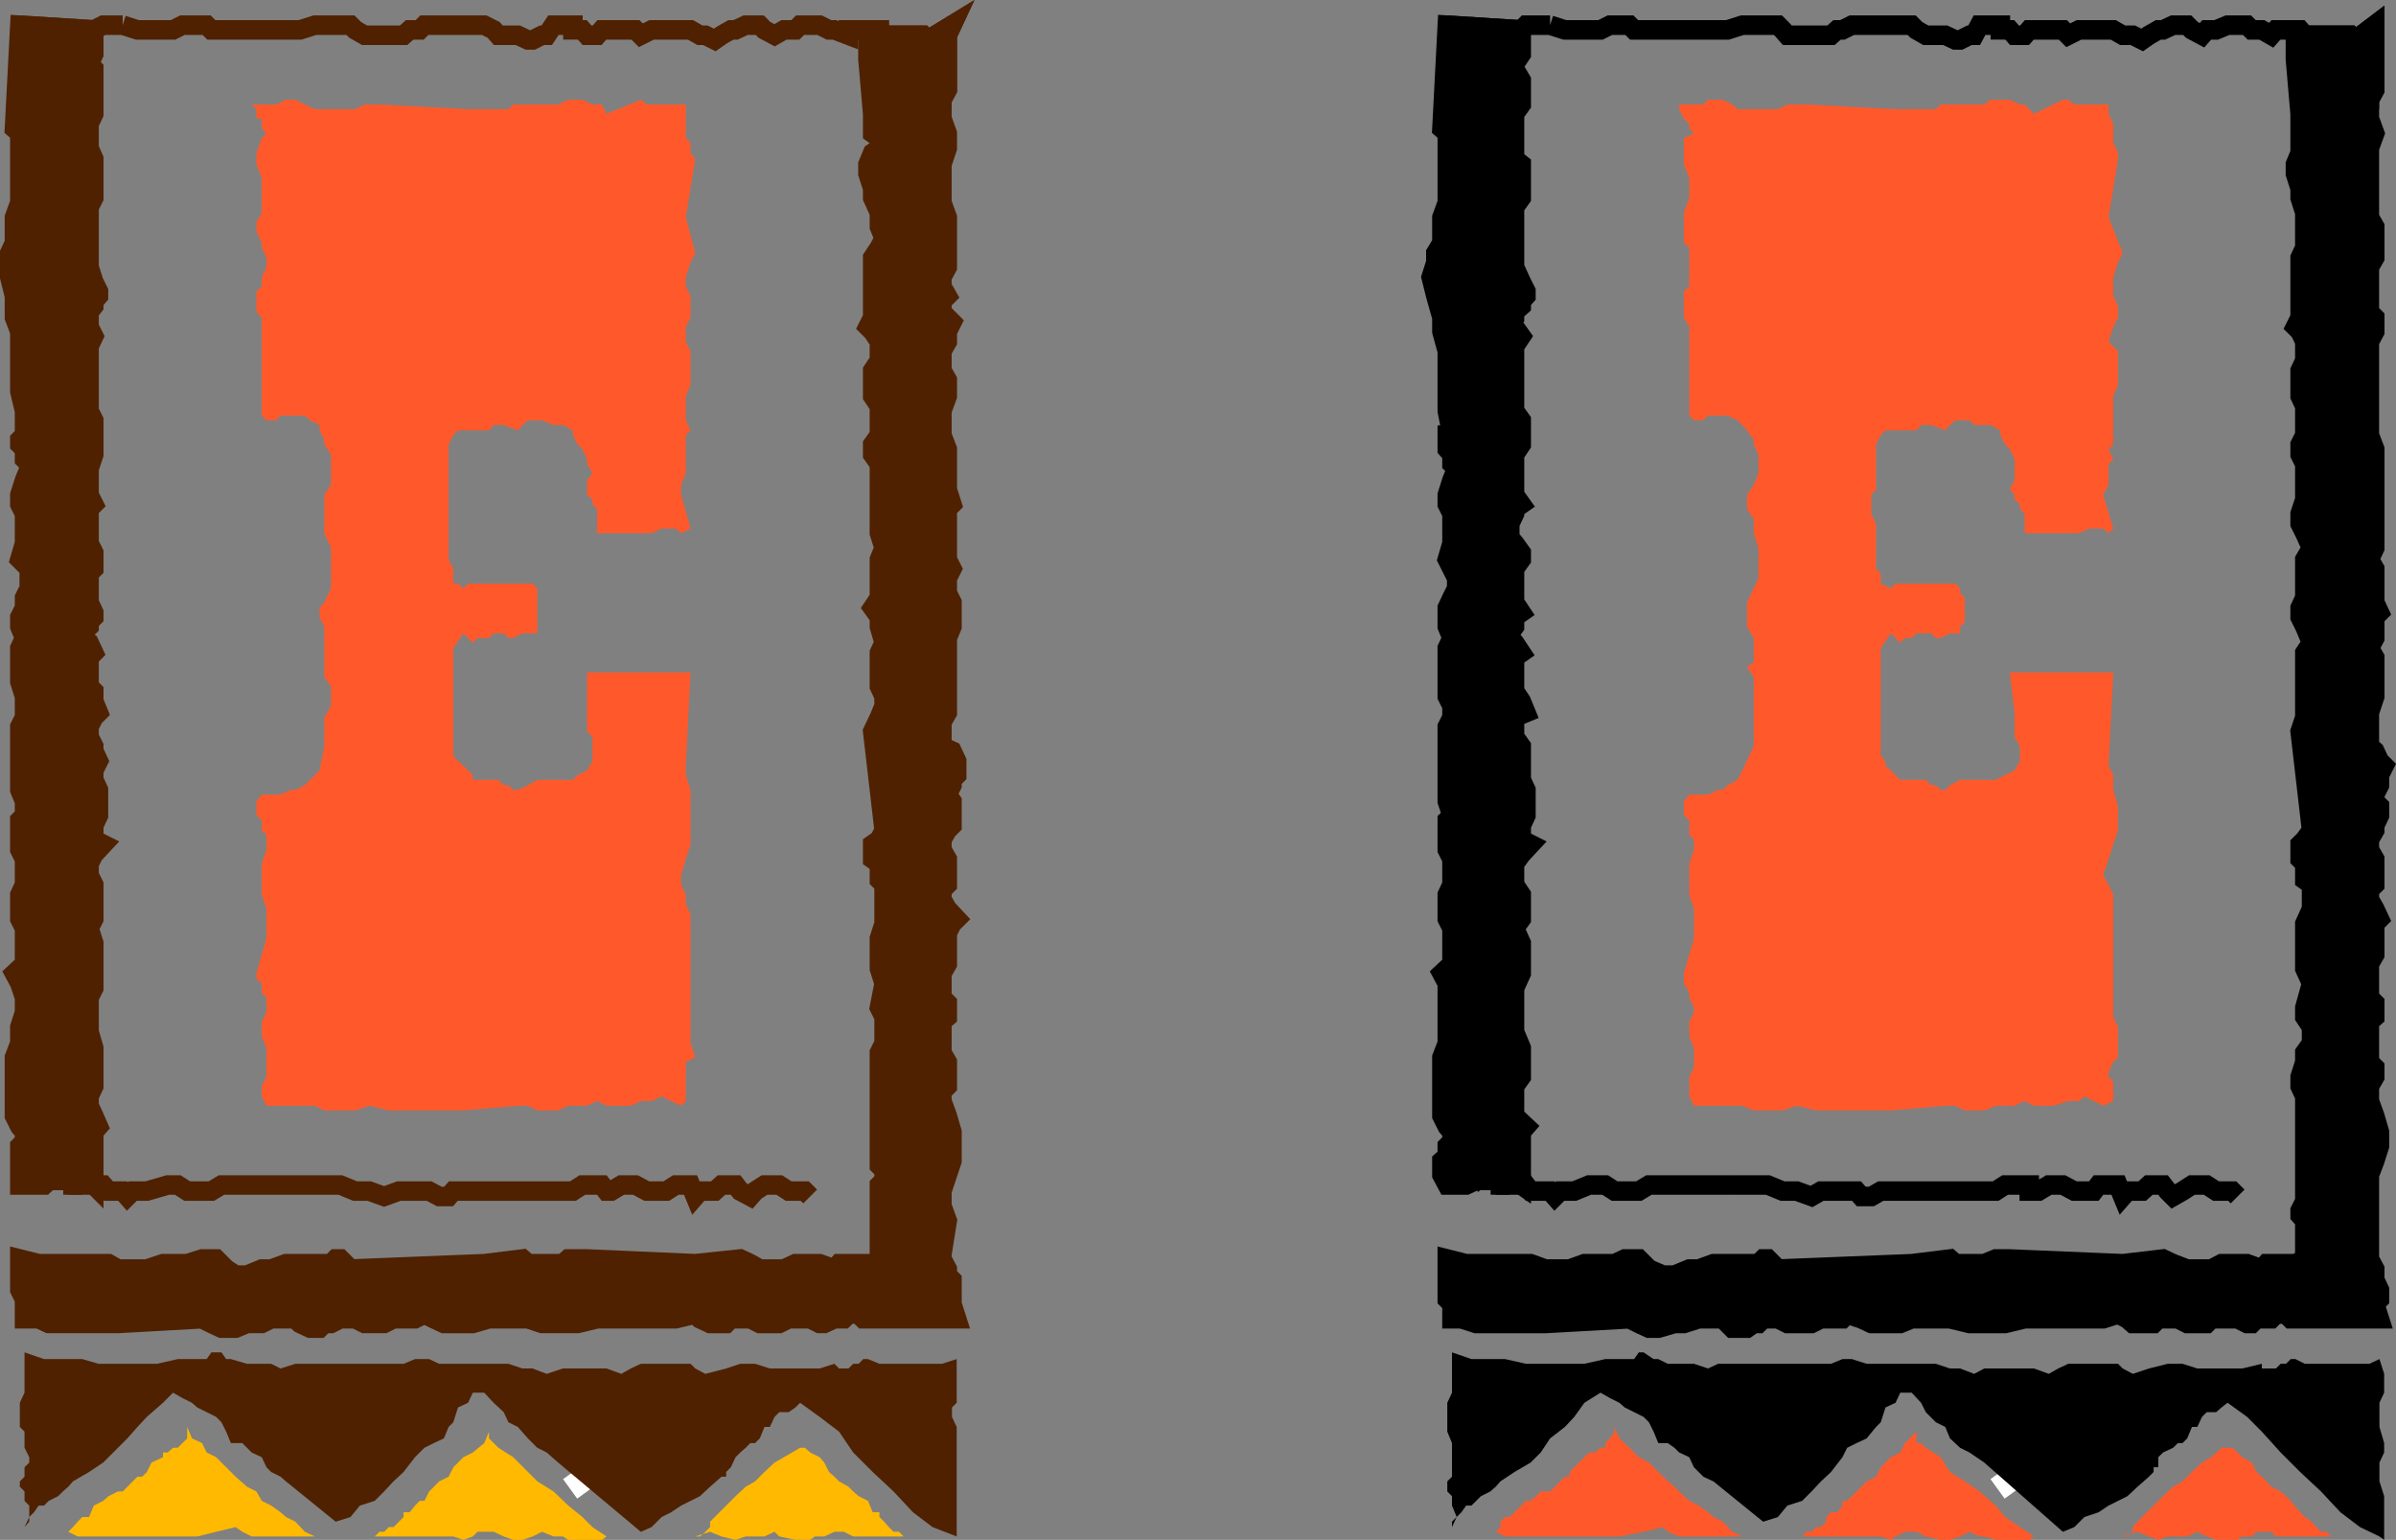 <svg xmlns="http://www.w3.org/2000/svg" width="356.518" height="229.147"><rect width="100%" height="100%" fill="#808080" stroke="none"/><path fill="none" stroke="#4f2100" stroke-miterlimit="10" stroke-width=".68" d="M2.952 158.049v-3.8M2.15 59.647l.802-3.801"/><path fill="#4f2100" d="m13.952 4.447-11-.699-.801 15.399.8.699v10.3l-.8 2.2v3.8l-.7 1.5v3.602l.7 2.801v3.2l.8 2.097v8.902l.7 2.899v3.601l-.7.7v.699l.7.699v1.5l.703.703v.7l-.703 1.698-.7 2.2v1.402l.7 1.398v4.399l-.7 2.402 1.403 1.399v2.902l-.703 1.398v1.5l-.7 1.399v1.402l.7 1.7-.7 1.5v5l.7 2.199v3.101l-.7 1.399v9.402l.7 1.7v2.097l-.7.703v4.398l.7 1.399v3.8l-.7 1.5v3.602l.7 1.399v5.3l-1.5 1.399.8 1.5.7 2.101v2.2l-.7 2.199v2.402l-.8 2.098v8.703l.8 1.598.7.8v1.399l-.7.703v5.797h3.602l.7-.7h2.898l.703.7h.7l.698-.7h1l.7.7v-7.899l.699-.8-.7-1.598-.699-1.5v-1.402l.7-1.5v-5.7l-.7-2.398v-5.102l.7-1.398v-6.703l-.7-2.2.7-1.398v-5.101l-.7-1.399v-1.699l.7-1.402 1.402-1.5-1.402-.7v-2.101l.699-1.5v-3.797l-.7-1.5v-1.402l.7-1.399-.7-1.5v-.699l-.699-1.402v-1.5l.7-1.399.699-.699-.7-1.703v-1.5l-.699-.7v-4.3l.7-.7-.7-1.5-1-.699v-.699l1-1v-.699l.7-.703v-.7l-.7-1.5v-4.3l.7-.7v-2.398l-.7-1.402v-.797l-1-.703 1-.7v-2.898l.7-.699-.7-1.402v-3.899l.7-2.101v-5.098l-.7-1.402v-9.598l.7-1.5-.7-1.402v-2.2l.7-.898v-.703l.699-.797v-.703l-.7-1.399-.699-2.199v-8.902l.7-1.399v-5.8l-.7-1.598v-3.602l.7-1.5v-6.699l-.7-.699.7-1.5V4.447"/><path fill="none" stroke="#4f2100" stroke-miterlimit="10" stroke-width="2.903" d="m13.952 4.447-11-.699-.801 15.399.8.699v10.3l-.8 2.2v3.8l-.7 1.5v3.602l.7 2.801v3.2l.8 2.097v8.902l.7 2.899v3.601l-.7.7v.699l.7.699v1.5l.703.703v.7l-.703 1.698-.7 2.2v1.402l.7 1.398v4.399l-.7 2.402 1.403 1.399v2.902l-.703 1.398v1.5l-.7 1.399v1.402l.7 1.7-.7 1.5v5l.7 2.199v3.101l-.7 1.399v9.402l.7 1.7v2.097l-.7.703v4.398l.7 1.399v3.8l-.7 1.5v3.602l.7 1.399v5.3l-1.5 1.399.8 1.5.7 2.101v2.2l-.7 2.199v2.402l-.8 2.098v8.703l.8 1.598.7.8v1.399l-.7.703v5.797h3.602l.7-.7h2.898l.703.7h.7l.698-.7h1l.7.7v-7.899l.699-.8-.7-1.598-.699-1.5v-1.402l.7-1.5v-5.7l-.7-2.398v-5.102l.7-1.398v-6.703l-.7-2.2.7-1.398v-5.101l-.7-1.399v-1.699l.7-1.402 1.402-1.5-1.402-.7v-2.101l.699-1.5v-3.797l-.7-1.5v-1.402l.7-1.399-.7-1.5v-.699l-.699-1.402v-1.5l.7-1.399.699-.699-.7-1.703v-1.5l-.699-.7v-4.3l.7-.7-.7-1.5-1-.699v-.699l1-1v-.699l.7-.703v-.7l-.7-1.5v-4.3l.7-.7v-2.398l-.7-1.402v-.797l-1-.703 1-.7v-2.898l.7-.699-.7-1.402v-3.899l.7-2.101v-5.098l-.7-1.402v-9.598l.7-1.5-.7-1.402v-2.2l.7-.898v-.703l.699-.797v-.703l-.7-1.399-.699-2.199v-8.902l.7-1.399v-5.8l-.7-1.598v-3.602l.7-1.5v-6.699l-.7-.699.7-1.5zm0 0"/><path fill="none" stroke="#4f2100" stroke-miterlimit="10" stroke-width=".68" d="M64.553 188.049h4.399"/><path fill="#4f2100" d="M129.854 19.846v-2.899l-.703-8.101V5.947h.703v-.699h7.5l.7.7 3.597-2.2-.7 1.5v8.098l-.8 1.5v2.8l.8 2.2v2.203l-.8 2.398v5.7l.8 2.199v7.402l-.8 1.5v1.399l.8 1.402-.8.797v1.601l1.5 1.5-.7 1.399v1.5l-.8 1.402v2.899l.8 1.402v2.398l-.8 2.2v3.601l.8 2.098v6l.7 2.203-.7.7v7.5l.7 1.398-.7 1.402v2.2l.7 1.398v3.601l-.7 1.7v11.101l-.8 1.398v3.602l1.5.7.703 1.5v2.097l-.703.703v.797l-.7 1.402.7 1v3.598l-.7.703-.8 1.398v1.5l.8 1.399v3.8l-.8.801v1.399l.8 1.402 1.403 1.5-.703.7-.7 1.398v4.601l-.8 1.399v3.601l.8.801v2.098l-.8.703v4.598l.8 1.402v3.598l-.8.8v1.399l.8 2.203.7 2.398v4.301l-1.5 4.5v2.2l.8 2.199-.8 5v.699l.8 1.5v.902l.7.7v3.601l.703 2.2H128.45l-.699-.7h-1.5l-.699.7h-1.402l-1.5.698h-.7l-1.398-.699h-3.2l-1.401.7h-2.899l-1.402-.7h-2.899l-.699.7h-2.402l-1.5-.7-.7-.699-2.898.7h-11.7l-2.901.698H80.65l-2.098-.699h-5.8l-2.4.7h-4.3l-1.5-.7-1.402-.699-1.399.7h-3.199l-1.402.698h-2.899l-1.398-.699H50.65l-1.399.7h-1l-.699.699H46.15l-1.5-.7-.7-.699h-3.597l-1.402.7h-2.2l-1.699.699h-2.101l-1.5-.7-1.399-.699-12.5.7h-10.3l-1.5-.7H3.65v-2.902l-.7-1.399v-4.601l2.801.703H16.15l1.402.797h4.3l2.4-.797h3.6l2.2-.703h2.098l1.5 1.5 1.402.902h1.7l2.199-.902h1.402l2.2-.797h6.698l.7-.703h.699l1.5 1.5 19.902-.797 5.7-.703.8.703h5.2l.8-.703h2.8l16.098.703 6.7-.703 1.5.703 1.402.797h3.598l1.703-.797h3.597l2.2.797.703-.797h5l1-.703v-11l.7-.7v-1.5l-.7-.699v-16.8l.7-1.399v-3.902l-.7-1.399.7-3.601-.7-2.2v-4.5l.7-2.199v-5.8l-.7-.7v-2.398l-1-.703v-2.2l1-.699.7-1.398-1.7-14.703 1-2.098.7-1.699v-1.402l-.7-1.5v-5l.7-1.5-.7-2.399v-1.402l-1-1.399 1-1.5v-5.699l.7-1.699-.7-2.203V69.049l-1-1.402v-1.5l1-1.399v-4.3l-1-1.5v-3.801l1-1.5v-2.801l-1-1.5-.703-.7.703-1.398v-8.902l1-1.5.7-1.399-.7-1.699v-2.101l-1-2.2V28.05l-.703-2.203v-1.399l.703-1.699 1-.699v-1.5l-1-.703"/><path fill="none" stroke="#4f2100" stroke-miterlimit="10" stroke-width="2.903" d="M129.854 19.846v-2.899l-.703-8.101V5.947h.703v-.699h7.5l.7.7 3.597-2.2-.7 1.5v8.098l-.8 1.5v2.8l.8 2.2v2.203l-.8 2.398v5.7l.8 2.199v7.402l-.8 1.5v1.399l.8 1.402-.8.797v1.601l1.5 1.5-.7 1.399v1.5l-.8 1.402v2.899l.8 1.402v2.398l-.8 2.2v3.601l.8 2.098v6l.7 2.203-.7.7v7.5l.7 1.398-.7 1.402v2.2l.7 1.398v3.601l-.7 1.7v11.101l-.8 1.398v3.602l1.5.7.703 1.5v2.097l-.703.703v.797l-.7 1.402.7 1v3.598l-.7.703-.8 1.398v1.5l.8 1.399v3.8l-.8.801v1.399l.8 1.402 1.403 1.5-.703.7-.7 1.398v4.601l-.8 1.399v3.601l.8.801v2.098l-.8.703v4.598l.8 1.402v3.598l-.8.8v1.399l.8 2.203.7 2.398v4.301l-1.5 4.5v2.2l.8 2.199-.8 5v.699l.8 1.5v.902l.7.7v3.601l.703 2.2H128.45l-.699-.7h-1.5l-.699.7h-1.402l-1.5.698h-.7l-1.398-.699h-3.2l-1.401.7h-2.899l-1.402-.7h-2.899l-.699.7h-2.402l-1.5-.7-.7-.699-2.898.7h-11.7l-2.901.698H80.65l-2.098-.699h-5.8l-2.4.7h-4.3l-1.5-.7-1.402-.699-1.399.7h-3.199l-1.402.698h-2.899l-1.398-.699H50.65l-1.399.7h-1l-.699.699H46.15l-1.5-.7-.7-.699h-3.597l-1.402.7h-2.2l-1.699.699h-2.101l-1.5-.7-1.399-.699-12.5.7h-10.3l-1.5-.7H3.65v-2.902l-.7-1.399v-4.601l2.801.703H16.15l1.402.797h4.3l2.4-.797h3.6l2.2-.703h2.098l1.5 1.5 1.402.902h1.7l2.199-.902h1.402l2.2-.797h6.698l.7-.703h.699l1.5 1.5 19.902-.797 5.7-.703.8.703h5.2l.8-.703h2.8l16.098.703 6.7-.703 1.5.703 1.402.797h3.598l1.703-.797h3.597l2.2.797.703-.797h5l1-.703v-11l.7-.7v-1.5l-.7-.699v-16.8l.7-1.399v-3.902l-.7-1.399.7-3.601-.7-2.2v-4.5l.7-2.199v-5.8l-.7-.7v-2.398l-1-.703v-2.2l1-.699.7-1.398-1.7-14.703 1-2.098.7-1.699v-1.402l-.7-1.5v-5l.7-1.5-.7-2.399v-1.402l-1-1.399 1-1.5v-5.699l.7-1.699-.7-2.203V69.049l-1-1.402v-1.5l1-1.399v-4.3l-1-1.5v-3.801l1-1.5v-2.801l-1-1.5-.703-.7.703-1.398v-8.902l1-1.5.7-1.399-.7-1.699v-2.101l-1-2.2V28.05l-.703-2.203v-1.399l.703-1.699 1-.699v-1.5zm0 0"/><path fill="none" stroke="#4f2100" stroke-miterlimit="10" stroke-width="2.903" d="m120.553 178.049-.8-.8h-2.4l-1.401-.903h-2.2l-1.398.902-.703.801-1.5-.8-.7-.903h-2.097l-1 .902h-2.203l-.7.801-.699-1.703h-2.199l-1.402.902h-2.899l-1.699-.902h-2.101l-1.5.902h-.7l-.699-.902h-2.902l-1.399.902h-17.8l-.7.801h-1.398l-1.5-.8h-4.5l-2.203.8-2.2-.8h-2.097l-2.203-.903h-4.5m-.001 0H32.953l-1.5.902h-3.598l-1.402-.902h-1.5l-3.098.902h-2.102l-.8.801-.7-.8h-2.101l-.797-.903h-4.5v-.7H7.252l-.699.7"/><path fill="none" stroke="#fff" stroke-miterlimit="10" stroke-width="3.628" d="m87.354 221.947-2.102-2.898"/><path fill="#4f2100" d="m34.354 214.748-.703-1.699-.7-1.402-.8-.801-2.797-1.399-.8-.699-1.403-.699-1.399-.8-1.5 1.5-2.398 2.097-1.402 1.5-1.5 1.703-3.598 3.598-2.102 1.402-2.398 1.398-.703.801-.797.7-.703.699-1.399.699-.699.703h-.8l-.7 1-.7.7-.702 1.5.703-.802v-2.398l-.703-.703v-1.399l-.7-.699v-.8l.7-.7v-1.402l.703-.7v-.8l-.703-1.399v-2.398l-.7-.703v-3.598l.7-1.5v-6l2.902 1h5.7l2.398.7h8.703l3.098-.7h4.3l.7-1h1.5l.699 1h.703l2.398.7h3.602l1.398.699 2.2-.7h16.101l1.7-.699h2.1l1.5.7h10.298l2.101.699h1.5l2.102.8 2.398-.8h6.5l2.2.8 1.402-.8 1.5-.7h7.398l.7.7 1.5.8 3.101-.8 2.098-.7h2.203l2.2.7h7.397l2.2-.7.703.7h1.398l.7-.7h.8l.7-.699h.699l1.703.7h9.297l2.203-.7v6.5l-.703.7v1.398l.703 1.5v16.8-.5l-3.602-1.398-2.898-2.199-2.903-3.102-3.097-2.898-2.903-2.902-2.097-3.098-2.903-2.203-2.898-2.098-.7.7-1 .699h-1.401l-.7.699-.699 1.5h-.8l-.7 1.703-.7.7h-.702l-.7.698-.8.7-.7.699-.699 1.5-.699.703v.7h-.7l-1.702 1.5-1.5 1.398-1.399.699-1.398.703-1.5 1-1.402.7-1.5 1.5-1.598.698-12.3-10.3-1.7-1.5-1.402-.7-1.399-1.398-1.5-1.703-1.402-.7-.7-1.5-1.5-1.398-1.398-1.5h-1.7l-.702 1.5-1.5.7-.7 2.199-.699.699-.699 1.703-1.5.7-1.402.698-1.399 1.399-1.699 2.203-1.5 1.398-1.402 1.5-1.399 1.399-2.199.703-1.402 1.7-2.2.698-7.398-6-.8-.699-1.4-.699-.702-.703-.7-1.5-1.5-.7-1.398-1.398h-1.7"/><path fill="none" stroke="#4f2100" stroke-miterlimit="10" stroke-width="2.903" d="M140.15 16.248v-1.402l.802-1.5V5.248l.699-1.5-3.598 2.2-.7-.7h-6.5v-.8h-4.6v.8l-2.102-.8h-.797l-1.402-.7h-2.899l-.7.7h-1.702l-1.399.8-1.5-.8-.699-.7h-2.101l-1.5.7h-.7l-1.398.8-1 .7-1.402-.7h-.801l-1.399-.8h-5.8l-1.598.8-.8-.8h-5l-.7.8h-1.5l-.703-.8h-.7m.001-.001h-.7v-.699h-2.898l-1 1.5h-.703l-1.399.7h-.699l-1.5-.7h-2.902l-.7-.8-1.398-.7h-8.902l-.7.7h-1.5l-.898.8h-5.8l-1.4-.8-.702-.7h-5.297l-2.203.7h-13.2l-.699-.7h-3.601l-1.399.7h-5.3l-2.2-.7m0 0h-2.898l-1.402.7-11-.7"/><path fill="#ffb900" d="m10.15 227.947.704-.699.7-.8.698-.7h1l.7-1.699 1.402-.703.797-.7 1.402-.699h.7l2.199-2.199h.699l.703-.699.7-1.402 1.698-.801v-.7h.7l.8-.699h.7l.699-.699.703-.699v-1.703l.7 1.703 1.5.7.698 1.398 1.399.699 2.902 2.902 1.7 1.5 1.398.7.8 1.398 1.403.703 1.398 1 .801.7 1.399.698 1.402 1.5 1.5.7h-9.402l-1.399-.7-1-.699-2.902.7-2.797.699h-17.8l-1.403-.7m45.601.7.7-.7h.699l.703-.699h.7l1.5-1.5v-.699h.898l.8-1 .7-.703h.699l.703-1.399 1.5-1.5 1.398-.699.7-1.402 1.5-1.5 1.402-.7 1.7-1.398.698-1.699v1l1.399 1.398 2.203 1.399 2.2 2.203 1.398 1.398 2.402 1.5 2.2 2.102 2.097 1.7 1.5 1.5 2.101 1.398-.699.5h-5l-.8-.5h-1.4l-1.702-.7-1.399.7-1.5.5h-1.398l-1.402-.5-1.5-.7h-2.399l-.7.7-1.401.5-1.5-.5h-11.7m79.398 0h-.698l-.7-.7h-.8l-.7-.699-.699-.8-.7-.7v-.699h-1l-.702-1.703-1.399-.7-.8-.699-.7-.699-1.398-.8-.703-.7-.797-.699-.703-1.402-.7-.801-1.398-.7-.8-.699h-.7l-2.402 1.399-1.399.8-1.5 1.403-1.398 1.398-1.402.801-1.5 1.399-1.399 1.402-1.7 1.7-.702.698v.801l-.7.7-.8.699h-.7l2.2-.7 1.703.7 2.098.5 1.5-.5h2.8l1.5-.7.7.7 2.402.5h2.2l.698-.5h1.399l1.5-.7h1.402l1.399.7h8.199"/><path fill="#ff592b" d="m45.354 15.549 1.5.7h6l1.398-.7h2.2l13.199.7h6l.703-.7h6.7l1.5-.703h2.097l1.5.703h1.402l.7 1.398 5.1-2.101.9.703h5.8v5l.7.7v1.5l.698.898-1.398 8.699 1.399 5.3-.7 1.403-.699 2.2v1.398l.7 1.402v3.2l-.7 1.398v2.199l.7 1.402v5l-.7 1.7v3.601l.7 1.5-.7.7v5.698l-.7 1.7v1.5l1.4 5-1.4.699-.8-.7h-2.101l-1.5.7h-8.098v-3.598l-.703-.699v-.703l-.797-.7v-2.199l.797-1-.797-1.398v-.703l-.703-1.5-.7-.7-.699-1.398v-.699l-1.5-.8h-1.398l-1.703-.7h-2.098l-.8.7-.7.8-2.101-.8h-1.5l-.7.8h-4.601l-.7.7-.699 1.398v17.101l.7 1.399v2.199h.699l.8.703.7-.703h9.601l.7.703v6.7h-2.2l-1.398.698h-.703l-.7-.699h-1.5l-.699.7h-1.699l-.7.699-.702-.7-.7-.699-1.5 2.2v16l.7.8.8.7.7.699.703.699v.703h3.797l.8.797h.7l.703.703h.7l1.5-.703 1.398-.797h5.3l.7-.703 1.402-.7.797-1.398v-3.601l-.797-.801v-8.797h15.398l-.699 13.898v1.399l.7 2.203v8.098l-.7 2.199-.7 2.402v1.399l.7 1.5v1.402l.7 1.5v19.2l.699 2.097-1.399.703v5.797l-.7.703-1.5-.703-1.401-.7-1.5.7h-1.598l-1.5.703h-3.602l-1.398-.703-1.5.703h-2.8l-1.5.7h-3.102l-1.399-.7h-1.5l-8.101.7H57.854l-2.902-.7-2.098.7h-4.602l-1.398-.7H39.65l-.7-1.402v-1.5l.7-1.399v-4.3l-.7-1.7v-2.199l.7-1.402v-2.2l-.7-.699v-1.402l-.8-.7v-.8l.8-2.797.7-2.402v-4.399l-.7-2.101v-4.598l.7-2.102v-2.199l-.7-.699v-1.5l-.8-.703v-2.098l.8-1h2.801l1.5-.699h.7l1.402-.703 2.2-2.2.698-3.597v-4.3l1-1.7v-2.902l-1-1.399v-7.5l-.699-1.402v-1.399l.7-.8 1-2.098v-6l-1-2.203v-5.7l1-1.5v-4.5l-1-1.5v-.699l-.7-1.398v-.8l-1.402-.7-.797-.703h-3.602l-.699.703H39.65l-.7-.703V47.248l-.8-.8v-3.102l.8-.7v-1.398l.7-1.5v-1.402l-.7-1.5v-.7l-.8-1.699V33.05l.8-1.402V26.55l-.8-2.102v-1.699l.8-2.199.7-.703-.7-.7v-1.5h-.8v-1.398l-.7-.699h3.602l1.5-.703h1.399l1.402.703"/><path fill="none" stroke="#000" stroke-miterlimit="10" stroke-width=".68" d="M215.354 158.049v-3.8m-.801-94.602.8-3.801"/><path d="m226.354 4.447-11-.699-.8 15.399.8.699v10.3l-.8 2.2v3.8l-.903 1.5v1.403l-.7 2.2.7 2.8.902 3.2v2.097l.8 2.902v8.899l.7 3.601h-.7v2.098l.7.8v1.403l.7.7-.7 1.698-.7 2.2v1.402l.7 1.398v4.399l-.7 2.402.7 1.399.7 1.402v1.5l-.7 1.398-.7 1.5v2.801l.7 1.7-.7 1.5v7.199l.7 1.402v1.7l-.7 1.398v11.101l.7 2.098-.7.703v4.398l.7 1.399v3.8l-.7 1.5v3.602l.7 1.399v5.3l-1.5 1.399.8 1.5v8.902l-.8 2.098v8.703l.8 1.598.7.8v1.399l-.7.703v1.5l-.8.7v2.097l.8 1.5h2.798l1.5-.7h2.902l.7.7h.698l.7-.7h.703l1 .7v-7.899l.7-.8-1.7-1.598v-4.402l1-1.399v-4.3l-1-2.399v-6.5l1-2.203v-4.5l-1-2.2 1-1.398v-3.601l-1-1.5v-3.098l1-1.402 1.398-1.5-1.398-.7v-2.101l.7-1.5v-3.797l-.7-1.5v-5l-1-1.402v-2.899l1.7-.699-.7-1.703-1-1.5v-5l1-.7-1-1.5-.703-.699v-.699l.703-1v-1.402l1-.7-1-1.5v-5l1-1.398v-1l-1-1.402-.703-.797v-2.102l.703-1.5v-.699l1-.699-1-1.402v-6l1-1.5v-3.598l-1-1.402v-9.598l1-1.5-1-1.402-.703-.7.703-.699v-.8l1-.899v-.703l.7-.797v-.703l-.7-1.399-1-2.199v-8.902l1-1.399v-5l-1-.8v-6.7l1-1.398v-3.602l-1-1.699V9.55l1-1.5V4.447"/><path fill="none" stroke="#000" stroke-miterlimit="10" stroke-width="2.903" d="m226.354 4.447-11-.699-.8 15.399.8.699v10.3l-.8 2.2v3.8l-.903 1.5v1.403l-.7 2.2.7 2.8.902 3.2v2.097l.8 2.902v8.899l.7 3.601h-.7v2.098l.7.8v1.403l.7.7-.7 1.698-.7 2.2v1.402l.7 1.398v4.399l-.7 2.402.7 1.399.7 1.402v1.5l-.7 1.398-.7 1.5v2.801l.7 1.7-.7 1.5v7.199l.7 1.402v1.7l-.7 1.398v11.101l.7 2.098-.7.703v4.398l.7 1.399v3.8l-.7 1.5v3.602l.7 1.399v5.3l-1.5 1.399.8 1.5v8.902l-.8 2.098v8.703l.8 1.598.7.8v1.399l-.7.703v1.5l-.8.7v2.097l.8 1.5h2.798l1.5-.7h2.902l.7.7h.698l.7-.7h.703l1 .7v-7.899l.7-.8-1.7-1.598v-4.402l1-1.399v-4.3l-1-2.399v-6.5l1-2.203v-4.5l-1-2.2 1-1.398v-3.601l-1-1.5v-3.098l1-1.402 1.398-1.5-1.398-.7v-2.101l.7-1.5v-3.797l-.7-1.5v-5l-1-1.402v-2.899l1.7-.699-.7-1.703-1-1.5v-5l1-.7-1-1.5-.703-.699v-.699l.703-1v-1.402l1-.7-1-1.5v-5l1-1.398v-1l-1-1.402-.703-.797v-2.102l.703-1.5v-.699l1-.699-1-1.402v-6l1-1.5v-3.598l-1-1.402v-9.598l1-1.5-1-1.402-.703-.7.703-.699v-.8l1-.899v-.703l.7-.797v-.703l-.7-1.399-1-2.199v-8.902l1-1.399v-5l-1-.8v-6.7l1-1.398v-3.602l-1-1.699V9.55l1-1.5zm0 0"/><path fill="none" stroke="#000" stroke-miterlimit="10" stroke-width=".68" d="M276.952 188.049h4.402"/><path d="M342.252 19.846v-2.899l-.699-8.101V5.947h.7v-.699h7.5l.698.7 2.903-2.2v9.598l-.8 1.5v2.8l.8 2.2-.8 2.203v10.297l.8 1.402v4.598l-.8 1.402v6.7l.8.8v2.098l-.8 1.5v13.902l.8 2.098v14.703l-.8 1.7.8 1.398v5l.7 1.5-.7.699v3.101l-.8 1.5.8 1.399v5.8l-.8 2.403v5l.8.7.7 1.5.698.698-.699 1.399v1.5l-.7 1.402v1l.7.7v1.398l-.7 1.5v.703l-.8 1.398v1.5l.8 1.399v3.8l-.8.801v1.399l.8 1.402.7 1.5-.7.7v4.601l-.8 1.398v5l.8.801v2.098l-.8.703v6l.8.797v1.402l-.8 1.399v2.199l.8 2.203.7 2.398v2.102l-.7 2.2-.8 2.097v12.5l.8 1.5v1.601l.7 1.5v1.399l-.7.703.7 2.2h-13.2l-.702-.7h-1.5l-.7.7h-2.199l-.699.698h-.7l-1.402-.699h-3.898l-.7.7h-2.902l-1.398-.7h-2.902l-.7.7h-3.097l-.8-.7-1.403-.699-2.2.7h-11.699l-2.898.698h-5.3l-2.903-.699h-5.7l-1.699.7h-4.3l-1.5-.7-2.098-.699-.703.7h-3.2l-1.398.698h-3.602l-1.398-.699h-2.2l-.702.7h-.7l-1 .699h-2.199l-1.398-1.399h-3.602l-2.199.7h-1.402l-2.399.699h-1.398l-1.5-.7-1.403-.699-12.5.7h-10.3l-2.2-.7h-1.398v-2.199l-.7-.703v-6l2.798.703h9.601l2.2.797h3.601l2.2-.797h4.5l1.5-.703h2.1l1.5 1.5 2.098.902h1.7l2.203-.902h1.398l2.2-.797h6.699l.703-.703h.7l.698.703.801.797 19.898-.797 5.7-.703.8.703h4.301l1.7-.703h2.101l16.8.703 6-.703 1.5.703 2.098.797h3.602l1.5-.797h3.8l2.2.797.7-.797h4.3l1.398-.703v-5.7l-.699-.8v-.7l.7-1.398v-15.601l-.7-1.5v-1.399l.7-2.199v-1.402l1-1.399v-2.402l-1-1.5v-1.399l1-3.601-1-2.2v-6.699l1-2.199v-3.601l-1-.7v-2.398l-.7-.703v-2.2l.7-.699 1-1.398-1.7-14.703.7-2.098v-9.601l1-1.5-1-2.399-.7-1.402v-1.399l.7-1.5v-5.699l1-1.699-1-2.203-.7-1.399v-1.5l.7-2.101v-5.297l-.7-1.402v-1.5l.7-1.399v-4.3l-.7-1.5v-3.801l.7-1.5v-2.801l-.7-1.5-.699-.7.7-1.398v-8.902l.698-1.5v-5.2l-.699-2.199V28.05l-.699-2.203v-1.399l.7-1.699v-2.902"/><path fill="none" stroke="#000" stroke-miterlimit="10" stroke-width="2.903" d="M342.252 19.846v-2.899l-.699-8.101V5.947h.7v-.699h7.5l.698.7 2.903-2.2v9.598l-.8 1.5v2.8l.8 2.2-.8 2.203v10.297l.8 1.402v4.598l-.8 1.402v6.7l.8.8v2.098l-.8 1.5v13.902l.8 2.098v14.703l-.8 1.7.8 1.398v5l.7 1.5-.7.699v3.101l-.8 1.5.8 1.399v5.8l-.8 2.403v5l.8.7.7 1.5.698.698-.699 1.399v1.5l-.7 1.402v1l.7.7v1.398l-.7 1.5v.703l-.8 1.398v1.5l.8 1.399v3.8l-.8.801v1.399l.8 1.402.7 1.5-.7.7v4.601l-.8 1.398v5l.8.801v2.098l-.8.703v6l.8.797v1.402l-.8 1.399v2.199l.8 2.203.7 2.398v2.102l-.7 2.2-.8 2.097v12.5l.8 1.5v1.601l.7 1.5v1.399l-.7.703.7 2.2h-13.2l-.702-.7h-1.5l-.7.7h-2.199l-.699.698h-.7l-1.402-.699h-3.898l-.7.7h-2.902l-1.398-.7h-2.902l-.7.7h-3.097l-.8-.7-1.403-.699-2.2.7h-11.699l-2.898.698h-5.3l-2.903-.699h-5.7l-1.699.7h-4.3l-1.5-.7-2.098-.699-.703.7h-3.2l-1.398.698h-3.602l-1.398-.699h-2.2l-.702.7h-.7l-1 .699h-2.199l-1.398-1.399h-3.602l-2.199.7h-1.402l-2.399.699h-1.398l-1.5-.7-1.403-.699-12.5.7h-10.3l-2.2-.7h-1.398v-2.199l-.7-.703v-6l2.798.703h9.601l2.2.797h3.601l2.2-.797h4.5l1.5-.703h2.1l1.5 1.5 2.098.902h1.7l2.203-.902h1.398l2.2-.797h6.699l.703-.703h.7l.698.703.801.797 19.898-.797 5.7-.703.8.703h4.301l1.7-.703h2.101l16.8.703 6-.703 1.5.703 2.098.797h3.602l1.5-.797h3.8l2.2.797.7-.797h4.3l1.398-.703v-5.7l-.699-.8v-.7l.7-1.398v-15.601l-.7-1.5v-1.399l.7-2.199v-1.402l1-1.399v-2.402l-1-1.5v-1.399l1-3.601-1-2.2v-6.699l1-2.199v-3.601l-1-.7v-2.398l-.7-.703v-2.2l.7-.699 1-1.398-1.7-14.703.7-2.098v-9.601l1-1.5-1-2.399-.7-1.402v-1.399l.7-1.5v-5.699l1-1.699-1-2.203-.7-1.399v-1.5l.7-2.101v-5.297l-.7-1.402v-1.5l.7-1.399v-4.3l-.7-1.5v-3.801l.7-1.5v-2.801l-.7-1.5-.699-.7.7-1.398v-8.902l.698-1.5v-5.2l-.699-2.199V28.05l-.699-2.203v-1.399l.7-1.699zm0 0"/><path fill="none" stroke="#000" stroke-miterlimit="10" stroke-width="2.903" d="m332.952 178.049-.801-.8h-2.399l-1.398-.903h-2.203l-1.399.902-1.398.801-.8-.8-.7-.903h-2.102l-1 .902h-2.199l-.7.801-.702-1.703h-2.899l-.699.902h-2.902l-1.7-.902h-2.097l-1.5.902h-1.403v-.902h-3.597l-1.403.902h-17.097l-1.403.801h-1.5l-.699-.8h-5.3l-1.399.8-2.2-.8h-2.1l-2.2-.903h-5.3m-.001 0h-12.398l-1.5.902h-3.602l-1.398-.902h-2.403l-2.199.902h-2.101l-.797.801-.703-.8h-2.899l-.699-.903h-3.8v-.7h-3.602l-.7.7"/><path fill="none" stroke="#fff" stroke-miterlimit="10" stroke-width="3.628" d="m299.752 221.947-2.101-2.898"/><path d="m246.752 214.748-.699-1.699-.7-1.402-.8-.801-1.402-.7-1.399-.699-.8-.699-1.399-.699-1.402-.8-2.399 1.5-1.5 2.097-1.398 1.5-2.203 1.703-1.399 2.098-1.5 1.5-2.398 1.402-2.102 1.398-.699.801-.8.7-1.4.699-.702.699-.7.703h-.8l-.7 1-.699.7-.699 1.5v-.802l.7-.699-.7-1.699v-1.402l-.7-.7v-1.5l.7-.699v-5l-.7-1.699v-4.3l.7-1.5v-6l2.899 1h5l3.101.698h8.7l3.1-.699h4.298l.703-1h.7l1.5 1h.698l1.399.7h3.902l2.098.699 1.5-.7h16.8l1.7-.699h1.402l2.2.7h10.3l2.098.699h1.5l2.101.8 1.5-.8h7.399l2.203.8 1.398-.8 1.5-.7h7.399l.703.7 1.5.8 2.398-.8 2.801-.7h2.2l2.199.7h6.699l2.902-.7v.7h2.098l.703-.7h.797l.703-.699h.7l1.398.7h9.601l1.5-.7.7 2.2v2.8l-.7 1.5v3.598l.7 2.402v1.399l-.7 1.5v2.8l.7 2.2v6.5l-.7-.5-2.902-1.399-2.899-2.199-2.898-3.102-3.102-2.898-2.898-2.902-2.8-3.098-2.2-2.203-2.902-2.098-.899.7-.8.699h-1.4l-.702.699-.7 1.5h-.8l-.7 1.703-.699.7h-.699l-.7.698-1.5.7-.702.699v1.5h-.7v.703l-.699.7-1.699 1.5-1.5 1.398-1.402.699-1.399.703-1.5 1-2.101.7-1.5 1.5-1.7.698-11.699-10.3-2.199-1.5-1.402-.7-1.5-1.398-.7-1.703-1.398-.7-1.5-1.5-.7-1.398-1.402-1.5h-1.699l-.699 1.5-1.5.7-.7 2.199-.702.699-1.399 1.703-1.5.7-1.398.698-.703 1.399-1.7 2.203-1.5 1.398-1.398 1.5-1.402 1.399-2.2.703-1.398 1.7-2.2.698-7.402-6-1.5-.699-.699-.699-.699-.703-.7-1.5-1.5-.7-.702-.699-1-.699h-1.399"/><path fill="none" stroke="#000" stroke-miterlimit="10" stroke-width="2.903" d="M352.553 16.248v-1.402l.8-1.5V3.748l-2.902 2.2-.699-.7h-6.8l-.7-.8h-3.601l-.7.8-1.398-.8h-1.5l-.7-.7h-2.902l-1.699.7h-1.398l-.703.8-1.5-.8-.7-.7h-2.097l-1.5.7h-.703l-1.399.8-1 .7-1.398-.7h-1.5l-1.403-.8h-5.097l-1.602.8-.8-.8h-5l-.7.8h-1.5l-.699-.8h-.7m.001-.001h-.703v-.699h-3.098l-.8 1.5h-.7l-1.402.7h-.7l-1.5-.7h-2.898l-1.402-.8-.7-.7h-8.898l-1.402.7h-.797l-.902.8h-6.5l-.7-.8-.699-.7h-5.3l-2.2.7h-13.902l-.7-.7h-2.898l-1.402.7h-5.297l-2.203-.7m-.001 0h-3.597l-.7.7-11-.7"/><path fill="#ff592b" d="m222.553 227.947.7-.699v-.8l.698-.7h.7l.703-.699 1-1 .7-.703h.698l.801-.7.7-.699h1.398l.703-.699.797-.8.703-.7h.7v-.699l1.397-1.402 1.5-1.5h.903l.797-.7h.703v-.699l.7-.699.698-1v-.703l.7 1.703.8.7 1.399 1.398.703.699 1.5.8 1.398 1.403.7.7 1.699 1.5.703.698 1.5 1.399 1.398.703 1.399 1 .8.7 1.403.698 1.398 1.5 1.5.7h-9.398l-1.703-.7-.7-.699-2.898.7-3.602.699h-17l-1.398-.7m45.597.7.704-.7h.7l.698-.699h.7l.8-.8v-.7l.7-.699h.902l.797-1v-.703h.703l2.898-2.899 1.399-.699.703-1.402 1.5-1.5 1.398-.7.7-1.398 1.699-1.699v1.7h.703l.7.698 2.198 1.399 1.399 2.203 2.203 1.398 2.2 1.5 2.398 2.102 1.402 1.7 2.2 1.5 2.097 1.398-.7.5h-5l-1.699-.5h-.699l-1.5-.7-1.402.7-1.5.5h-1.399l-2.199-.5-1.402-.7h-1.7l-1.398.7-.7.5-1.5-.5h-11.702m78.703 0h.7-.7l-.703-.7h-.797l-.703-.699-.7-.8-1-.7-.699-.699-1.398-1.703-.703-.7-.797-.699-1.403-.699-.699-.8-.699-.7-.8-.699-.7-1.402-1.402-.801-.7-.7-.8-.699h-1.598l-1.5 1.399-1.402.8-1.5 1.403-1.399 1.398-1.398.801-1.5 1.399-3.8 3.8-.7.801v.7l-.8.699h-.7l2.2-.7 1.698.7 1.399.5 1.402-.5h2.898l1.5-.7 1.403.7 1.398.5h3.2l.699-.5h1.402l.7-.7h2.198l.7.7h8.203M257.752 15.549l.801.7h6l1.398-.7h2.903l13.2.7h6l.698-.7h6.5l.899-.703h2.902l1.5.703h.7l1.398 1.398 4.3-2.101h.801l.899.703h5.101v1.398l.7 1.5v2.801l.699 1.5v.899l-1.399 8.699 2.102 5.3-.703 1.403-.7 2.2v2.8l.7 1.5v1.7l-.7 1.398-.699 2.199 1.399 1.402v5l-.7 1.7v7.199l-.699.699.7 1.5-.7.703v3.098l-.8 1.5 1.5 5-.7.699-.8-.7h-2.098l-1.5.7h-8.102v-2.899l-.699-.699v-.699l-.8-.703v-.7l-.7-.8.7-1.399v-3.101l-.7-1.5-.7-.7-.702-1.398v-.699l-1.5-.8h-2.399l-.699-.7h-2.102l-.8.7-.7.8-2.097-.8h-1.5l-.703.8h-4.598l-.7.7-.702 1.398v6.699l-.7.8v2.801l.7 1.5v6.7l.703.699v1.5l1.5.703.7-.703h8.897l.7.703v.7l.703.698v3.602l-.703.7v1h-1.5l-1.399.698h-.699l-.7-.699h-2.202l-.7.7h-1l-.699.699-1.398-1.399-1.5 2.2v16l.7.8v.7l.8.699.7.699.698.703h3.801l.8.797h.7l.7.703h.698l.7-.703 1.5-.797h5.3l1.403-.703 1.398-.7.801-1.398v-2.199l-.8-1.402v-3.598l-.7-6h15.398l-.699 13.898.7 1.399v2.203l.699 2.398v3.602l-.7 2.098-.699 2.199-.8 2.402.8 1.399.7 1.5v18.199l.699 1.5v4.5l-.7.703-.699 1.5v.7l.7.698v2.899l-1.5.703-1.399-.703-1.402-.7-.797.7h-1.602l-2.199.703h-2.902l-1.399-.703-1.5.703h-2.8l-1.7.7h-2.898l-1.403-.7h-1.5l-8.097.7h-11.102l-2.898-.7-2.102.7h-4.3l-1.7-.7h-7.199l-.7-1.402v-2.899l.7-1.402v-2.899l-.7-1.699v-2.199l.7-1.402v-.7l-.7-1.5v-.699l-.8-1.402v-1.5l.8-2.797.7-2.402v-4.399l-.7-2.101v-4.598l.7-2.102v-1.5l-.7-.699v-2.199l-.8-.703v-2.098l.8-1h2.798l1.5-.699h.703l.7-.703 1.5-.797.698-1.402 1.7-3.598v-10.3l-1-1.5 1-.7v-3.602l-1-1.699v-3.601l1-2.098.699-1.5v-4.5l-.7-2.203v-2.098l-1-1.5v-2.101l1-1.5.7-1.7v-2.8l-.7-1.5v-.7l-1-1.398-.699-.8-.699-.7-1.5-.703h-2.902l-.7.703h-1.398l-.7-.703v-13.2l-.8-1.398v-3.902l.8-.7v-5.8l-.8-.7v-4.5l.8-2.199V26.55l-.8-2.102V20.55l1.5-.703-.7-.7v-.699l-.8-.8-.7-1.399v-.699h3.598l.7-.703h2.203l1.398.703"/></svg>
